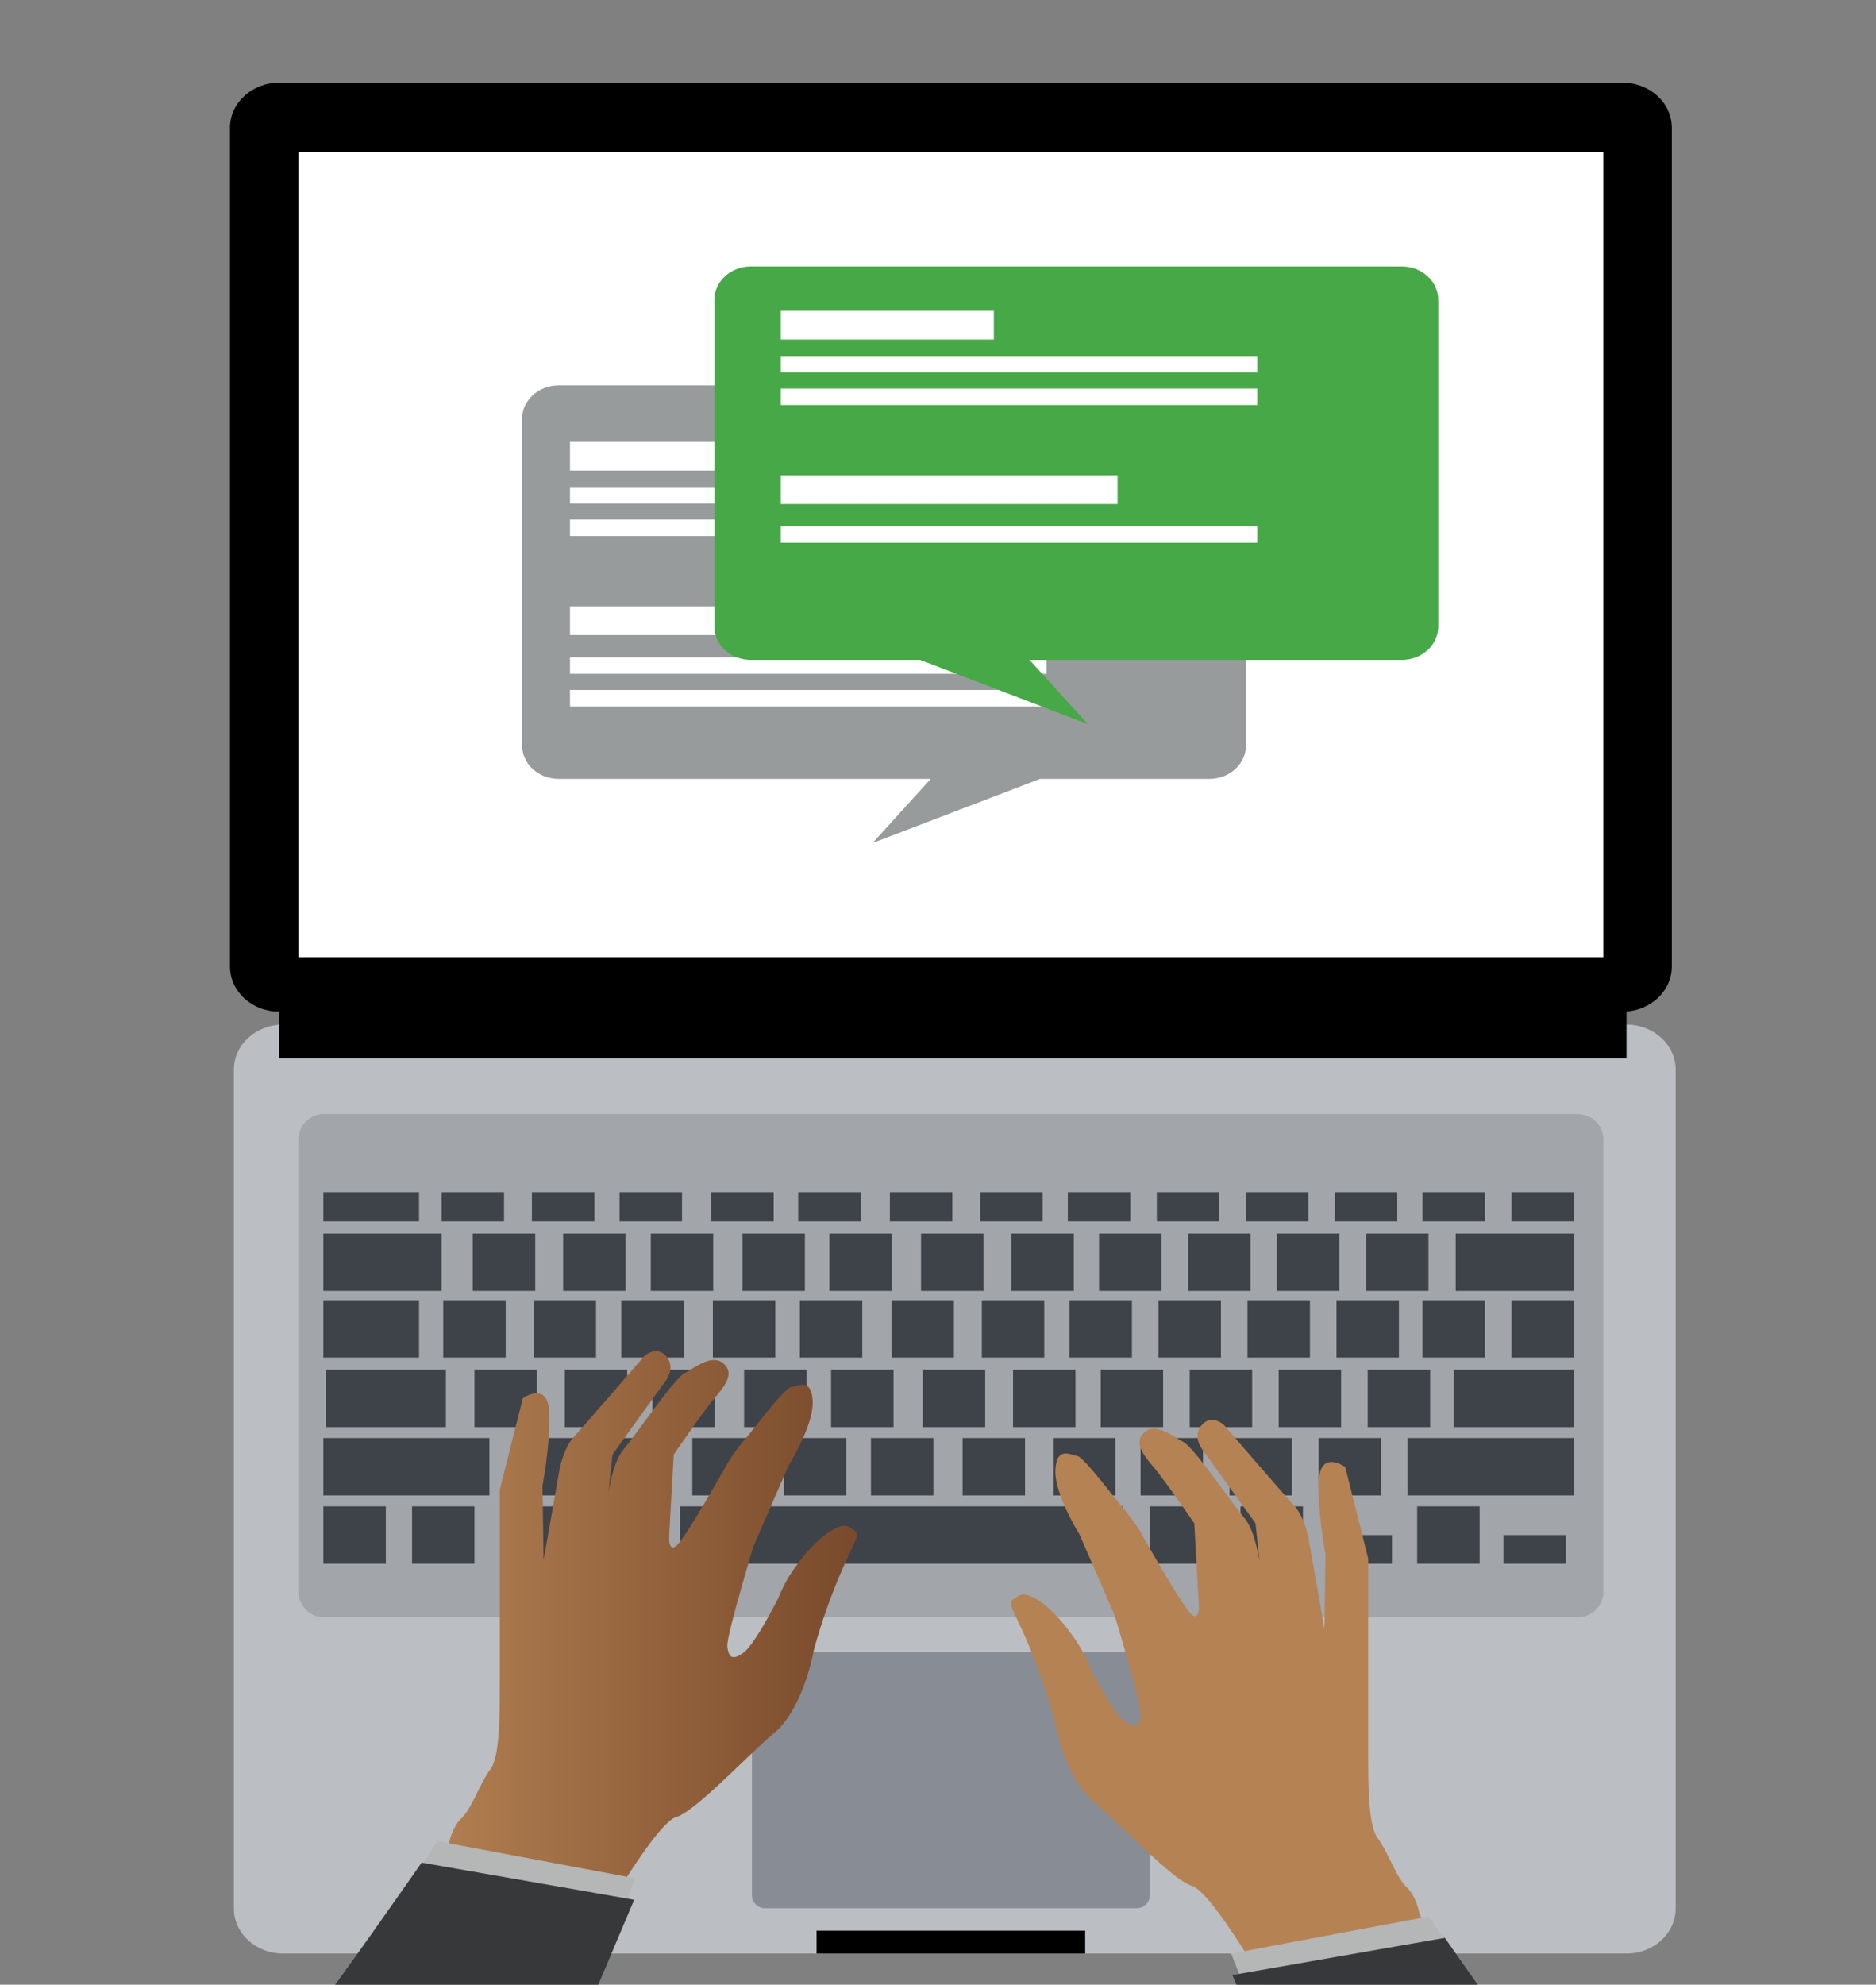 <?xml version="1.0" encoding="UTF-8"?> <svg xmlns="http://www.w3.org/2000/svg" xmlns:xlink="http://www.w3.org/1999/xlink" width="383" height="405" viewBox="0 0 383 405"><rect x="0" y="0" width="383" height="405" fill="#808080" stroke="none"/><defs><style>.a,.h{fill:#fff;}.a{stroke:#707070;}.b{clip-path:url(#a);}.c{fill:#bbbec2;}.d{fill:#000001;}.e{fill:#888c94;}.f{fill:#a2a5aa;}.g{fill:#3e4249;}.i{fill:url(#b);}.j{fill:url(#c);}.k{fill:#b5b6b6;}.l{fill:#36383a;}.m{fill:#979b9b;}.n{fill:#46a846;}</style><clipPath id="a"><rect class="a" width="383" height="405" transform="translate(0.05)"></rect></clipPath><linearGradient id="b" y1="0.5" x2="1" y2="0.5" gradientUnits="objectBoundingBox"><stop offset="0" stop-color="#b58253"></stop><stop offset="1" stop-color="#78492b"></stop></linearGradient><linearGradient id="c" x1="65.55" y1="0.5" x2="66.55" y2="0.5" xlink:href="#b"></linearGradient></defs><g class="b" transform="translate(-0.05)"><g transform="translate(46.999 16.875)"><g transform="translate(0.789 192.201)"><path class="c" d="M1769.622,218.283H1495.335c-5.544,0-10.039,4.125-10.039,9.216V398.637c0,5.089,4.5,9.211,10.039,9.211h274.287c5.542,0,10.038-4.122,10.038-9.211V227.5C1779.66,222.408,1775.164,218.283,1769.622,218.283Z" transform="translate(-1485.296 -218.283)"></path></g><path class="d" d="M1769.22,112.2H1494.931c-5.543,0-10.035,4.122-10.035,9.213V292.544c0,5.089,4.492,9.215,10.035,9.215H1769.22c5.542,0,10.04-4.125,10.04-9.215V121.41C1779.26,116.319,1774.762,112.2,1769.22,112.2Z" transform="translate(-1484.896 -112.197)"></path><g transform="translate(106.57 320.211)"><path class="e" d="M1617.351,288.938h-75.684a2.661,2.661,0,0,0-2.771,2.542V338.7a2.661,2.661,0,0,0,2.771,2.542h75.684a2.661,2.661,0,0,0,2.767-2.542V291.48A2.661,2.661,0,0,0,1617.351,288.938Z" transform="translate(-1538.896 -288.938)"></path></g><path class="f" d="M1752.939,228.36H1497.414a5.22,5.22,0,0,0-5.433,4.986v92.7a5.222,5.222,0,0,0,5.433,4.991h255.525a5.225,5.225,0,0,0,5.437-4.991v-92.7A5.223,5.223,0,0,0,1752.939,228.36Z" transform="translate(-1477.998 -17.902)"></path><rect class="d" width="54.831" height="4.667" transform="translate(119.765 377.099)"></rect><g transform="translate(19.067 226.382)"><rect class="g" width="19.527" height="5.973"></rect><rect class="g" width="12.743" height="5.973" transform="translate(24.139)"></rect><rect class="g" width="12.747" height="5.973" transform="translate(42.576)"></rect><rect class="g" width="12.747" height="5.973" transform="translate(60.474)"></rect><rect class="g" width="12.752" height="5.973" transform="translate(79.18)"></rect><rect class="g" width="12.748" height="5.973" transform="translate(96.944)"></rect><rect class="g" width="12.745" height="5.973" transform="translate(115.661)"></rect><rect class="g" width="12.745" height="5.973" transform="translate(134.095)"></rect><rect class="g" width="12.752" height="5.973" transform="translate(151.992)"></rect><rect class="g" width="12.745" height="5.973" transform="translate(170.161)"></rect><rect class="g" width="12.745" height="5.973" transform="translate(188.33)"></rect><rect class="g" width="12.745" height="5.973" transform="translate(206.5)"></rect><rect class="g" width="12.745" height="5.973" transform="translate(224.397)"></rect><rect class="g" width="12.745" height="5.973" transform="translate(242.566)"></rect><rect class="g" width="24.139" height="11.699" transform="translate(0 8.465)"></rect><rect class="g" width="19.527" height="11.699" transform="translate(0 22.067)"></rect><rect class="g" width="12.743" height="11.699" transform="translate(30.512 8.465)"></rect><rect class="g" width="12.742" height="11.699" transform="translate(48.953 8.465)"></rect><rect class="g" width="12.745" height="11.699" transform="translate(66.847 8.465)"></rect><rect class="g" width="12.744" height="11.699" transform="translate(85.558 8.465)"></rect><rect class="g" width="12.747" height="11.699" transform="translate(103.319 8.465)"></rect><rect class="g" width="12.751" height="11.699" transform="translate(122.029 8.465)"></rect><rect class="g" width="12.744" height="11.699" transform="translate(140.47 8.465)"></rect><rect class="g" width="12.745" height="11.699" transform="translate(158.365 8.465)"></rect><rect class="g" width="12.743" height="11.699" transform="translate(176.535 8.465)"></rect><rect class="g" width="12.743" height="11.699" transform="translate(194.704 8.465)"></rect><rect class="g" width="12.742" height="11.699" transform="translate(212.873 8.465)"></rect><rect class="g" width="24.135" height="11.699" transform="translate(231.175 8.465)"></rect><rect class="g" width="12.745" height="11.699" transform="translate(24.476 22.067)"></rect><rect class="g" width="12.745" height="11.699" transform="translate(42.917 22.067)"></rect><rect class="g" width="12.741" height="11.699" transform="translate(60.815 22.067)"></rect><rect class="g" width="12.748" height="11.699" transform="translate(79.522 22.067)"></rect><rect class="g" width="12.741" height="11.699" transform="translate(97.286 22.067)"></rect><rect class="g" width="12.74" height="11.699" transform="translate(115.999 22.067)"></rect><rect class="g" width="12.745" height="11.699" transform="translate(134.433 22.067)"></rect><rect class="g" width="12.747" height="11.699" transform="translate(152.331 22.067)"></rect><rect class="g" width="12.744" height="11.699" transform="translate(170.5 22.067)"></rect><rect class="g" width="12.745" height="11.699" transform="translate(188.67 22.067)"></rect><rect class="g" width="12.745" height="11.699" transform="translate(206.838 22.067)"></rect><rect class="g" width="12.745" height="11.699" transform="translate(224.397 22.067)"></rect><rect class="g" width="12.745" height="11.699" transform="translate(242.566 22.067)"></rect><rect class="g" width="12.745" height="11.7" transform="translate(30.85 36.255)"></rect><rect class="g" width="12.745" height="11.7" transform="translate(49.291 36.255)"></rect><rect class="g" width="12.742" height="11.7" transform="translate(67.191 36.255)"></rect><rect class="g" width="12.745" height="11.7" transform="translate(85.898 36.255)"></rect><rect class="g" width="12.745" height="11.7" transform="translate(103.66 36.255)"></rect><rect class="g" width="12.752" height="11.7" transform="translate(122.366 36.255)"></rect><rect class="g" width="12.745" height="11.7" transform="translate(140.807 36.255)"></rect><rect class="g" width="12.742" height="11.7" transform="translate(158.707 36.255)"></rect><rect class="g" width="12.748" height="11.7" transform="translate(176.871 36.255)"></rect><rect class="g" width="12.745" height="11.7" transform="translate(195.043 36.255)"></rect><rect class="g" width="12.745" height="11.7" transform="translate(213.211 36.255)"></rect><rect class="g" width="24.546" height="11.7" transform="translate(230.765 36.255)"></rect><rect class="g" width="12.747" height="11.704" transform="translate(38.984 50.191)"></rect><rect class="g" width="12.747" height="11.702" transform="translate(0 64.135)"></rect><rect class="g" width="12.742" height="11.702" transform="translate(18.106 64.135)"></rect><rect class="g" width="12.748" height="11.702" transform="translate(36.205 64.135)"></rect><rect class="g" width="12.747" height="11.702" transform="translate(54.1 64.135)"></rect><rect class="g" width="12.741" height="11.702" transform="translate(168.808 64.135)"></rect><rect class="g" width="12.747" height="11.702" transform="translate(187.246 64.135)"></rect><rect class="g" width="12.748" height="11.702" transform="translate(223.311 64.135)"></rect><rect class="g" width="12.745" height="5.848" transform="translate(205.414 69.989)"></rect><rect class="g" width="12.747" height="5.848" transform="translate(240.937 69.989)"></rect><rect class="g" width="90.434" height="11.702" transform="translate(72.813 64.135)"></rect><rect class="g" width="33.902" height="11.704" transform="translate(0 50.191)"></rect><rect class="g" width="12.747" height="11.704" transform="translate(57.425 50.191)"></rect><rect class="g" width="12.74" height="11.704" transform="translate(75.324 50.191)"></rect><rect class="g" width="12.752" height="11.704" transform="translate(94.03 50.191)"></rect><rect class="g" width="12.744" height="11.704" transform="translate(111.795 50.191)"></rect><rect class="g" width="12.744" height="11.704" transform="translate(130.508 50.191)"></rect><rect class="g" width="12.742" height="11.704" transform="translate(148.946 50.191)"></rect><rect class="g" width="12.748" height="11.704" transform="translate(166.84 50.191)"></rect><rect class="g" width="12.747" height="11.704" transform="translate(185.01 50.191)"></rect><rect class="g" width="12.747" height="11.704" transform="translate(203.176 50.191)"></rect><rect class="g" width="33.966" height="11.704" transform="translate(221.344 50.191)"></rect><rect class="g" width="24.543" height="11.7" transform="translate(0.475 36.255)"></rect></g><rect class="d" width="275.081" height="9.984" transform="translate(10.036 189.081)"></rect><rect class="h" width="266.396" height="164.226" transform="translate(13.982 14.212)"></rect><rect class="h" width="46.673" height="3.23" transform="translate(163.726 147.438)"></rect><rect class="h" width="32.904" height="3.23" transform="translate(214.979 147.438)"></rect><rect class="h" width="84.277" height="8.993" transform="translate(163.726 96.325)"></rect><rect class="h" width="84.278" height="8.991" transform="translate(163.605 112.501)"></rect><rect class="h" width="84.277" height="8.993" transform="translate(163.726 130.425)"></rect><g transform="translate(18.316 258.841)"><path class="i" d="M1503.65,372.718l7.592-16.809s.671-3.692,2.68-5.539,3.793-7.175,5.8-9.838,2.011-10.251,2.011-19.067V283.332l4.691-18.652s4.912-3.488,5.358,2.459-1.34,15.376-1.34,15.376l.227,15.168,3.124-17.744s.671-4.8,3.13-7.468,14.292-16.4,14.292-16.4,2.453-2.254,4.46,0,0,4.921,0,4.921l-10.154,14.081-.783,1.091-1.567,14.853s.446-11.78,3.8-15.878,10.272-14.351,12.5-15.583,5.585-3.893,7.817-2.051.9,4.1-1.567,6.973-8.482,11.686-8.482,11.686l-.9,15.989s-.446,4.714,1.79,2.254,10.292-16.809,10.292-16.809a41.766,41.766,0,0,1,3.331-4.513c1.786-2.047,8.038-10.45,9.38-10.657s4.241-2.051,4.466,2.868-4.916,13.121-4.916,13.121l-7.144,16.4s-5.583,18.456-5.356,20.5.89,3.076,3.343,1.232,7.148-11.276,7.148-11.276a27.665,27.665,0,0,1,3.7-6.559c3-4.308,8.36-9.244,10.817-7.7s1.788.931-1.784,9.131a120.824,120.824,0,0,0-5.587,15.994s-2.005,11.684-8.036,16.806-16.082,15.992-20.1,17.222-15.186,20.7-15.186,20.7l-2.007,4.308S1512.584,376,1503.65,372.718Z" transform="translate(-1484.954 -255.065)"></path><path class="j" d="M1656.7,380.464l-7.592-16.811s-.669-3.692-2.678-5.535-3.8-7.174-5.806-9.841-2.009-10.253-2.009-19.065V291.08l-4.691-18.659s-4.914-3.484-5.358,2.466,1.338,15.374,1.338,15.374l-.225,15.168-3.124-17.741s-.669-4.808-3.128-7.477-14.288-16.4-14.288-16.4-2.459-2.254-4.468,0,0,4.919,0,4.919l10.158,14.085.782,1.087,1.565,14.855s-.446-11.78-3.793-15.878-10.276-14.353-12.51-15.579-5.581-3.9-7.815-2.051-.89,4.1,1.567,6.97,8.482,11.684,8.482,11.684l.9,15.989s.446,4.716-1.788,2.257-10.292-16.809-10.292-16.809a41.435,41.435,0,0,0-3.331-4.511c-1.784-2.049-8.038-10.456-9.38-10.66s-4.241-2.051-4.464,2.87,4.912,13.121,4.912,13.121l7.148,16.4s5.583,18.453,5.36,20.5-.9,3.076-3.353,1.232-7.146-11.276-7.146-11.276a27.5,27.5,0,0,0-3.7-6.562c-3-4.3-8.362-9.244-10.817-7.694s-1.786.929,1.786,9.131a120.728,120.728,0,0,1,5.579,15.992s2.011,11.682,8.042,16.809,16.076,15.989,20.1,17.221,15.182,20.706,15.182,20.706l2.011,4.3S1647.772,383.743,1656.7,380.464Z" transform="translate(-1424.553 -248.777)"></path><path class="k" d="M1496.546,339.206c1.141-.844,19.378-28.948,19.378-28.948l40.388,7.588-13.6,34.568Z" transform="translate(-1491.87 -210.262)"></path><path class="l" d="M1494.177,341.62c1.225-.841,20.82-28.946,20.82-28.946l43.382,7.588-14.608,34.568Z" transform="translate(-1494.177 -208.301)"></path><path class="k" d="M1648.234,347.679c-1.141-.839-19.378-28.948-19.378-28.948l-40.384,7.588,13.6,34.568Z" transform="translate(-1402.379 -203.384)"></path><path class="l" d="M1652.793,350.094c-1.222-.842-20.817-28.946-20.817-28.946l-43.383,7.589L1603.2,363.3Z" transform="translate(-1402.262 -201.422)"></path></g><g transform="translate(59.636 37.498)"><path class="m" d="M1522.562,146.292h132.9c4.113,0,7.448,3.058,7.448,6.838v66.614c0,3.774-3.335,6.838-7.448,6.838H1620.89l-34.217,13.09,11.878-13.09h-75.99c-4.109,0-7.448-3.064-7.448-6.838V153.13C1515.114,149.35,1518.453,146.292,1522.562,146.292Z" transform="translate(-1515.114 -122.018)"></path><rect class="h" width="43.499" height="5.853" transform="translate(9.781 35.8)"></rect><rect class="h" width="97.286" height="3.363" transform="translate(9.781 45.011)"></rect><rect class="h" width="97.286" height="3.363" transform="translate(9.781 51.654)"></rect><rect class="h" width="97.286" height="3.363" transform="translate(9.781 79.764)"></rect><rect class="h" width="97.286" height="3.362" transform="translate(9.781 86.417)"></rect><rect class="h" width="68.754" height="5.857" transform="translate(9.781 69.363)"></rect><path class="n" d="M1675.353,132.894h-132.9c-4.115,0-7.45,3.06-7.45,6.838v66.616c0,3.779,3.335,6.839,7.45,6.839h34.568l34.221,13.088-11.886-13.088h75.994c4.113,0,7.448-3.06,7.448-6.839V139.732C1682.8,135.954,1679.465,132.894,1675.353,132.894Z" transform="translate(-1495.749 -132.894)"></path><rect class="h" width="43.501" height="5.859" transform="translate(52.817 9.062)"></rect><rect class="h" width="97.285" height="3.359" transform="translate(52.817 18.279)"></rect><rect class="h" width="97.285" height="3.36" transform="translate(52.817 24.92)"></rect><rect class="h" width="97.285" height="3.36" transform="translate(52.817 53.034)"></rect><rect class="h" width="68.756" height="5.859" transform="translate(52.817 42.626)"></rect></g></g></g></svg> 